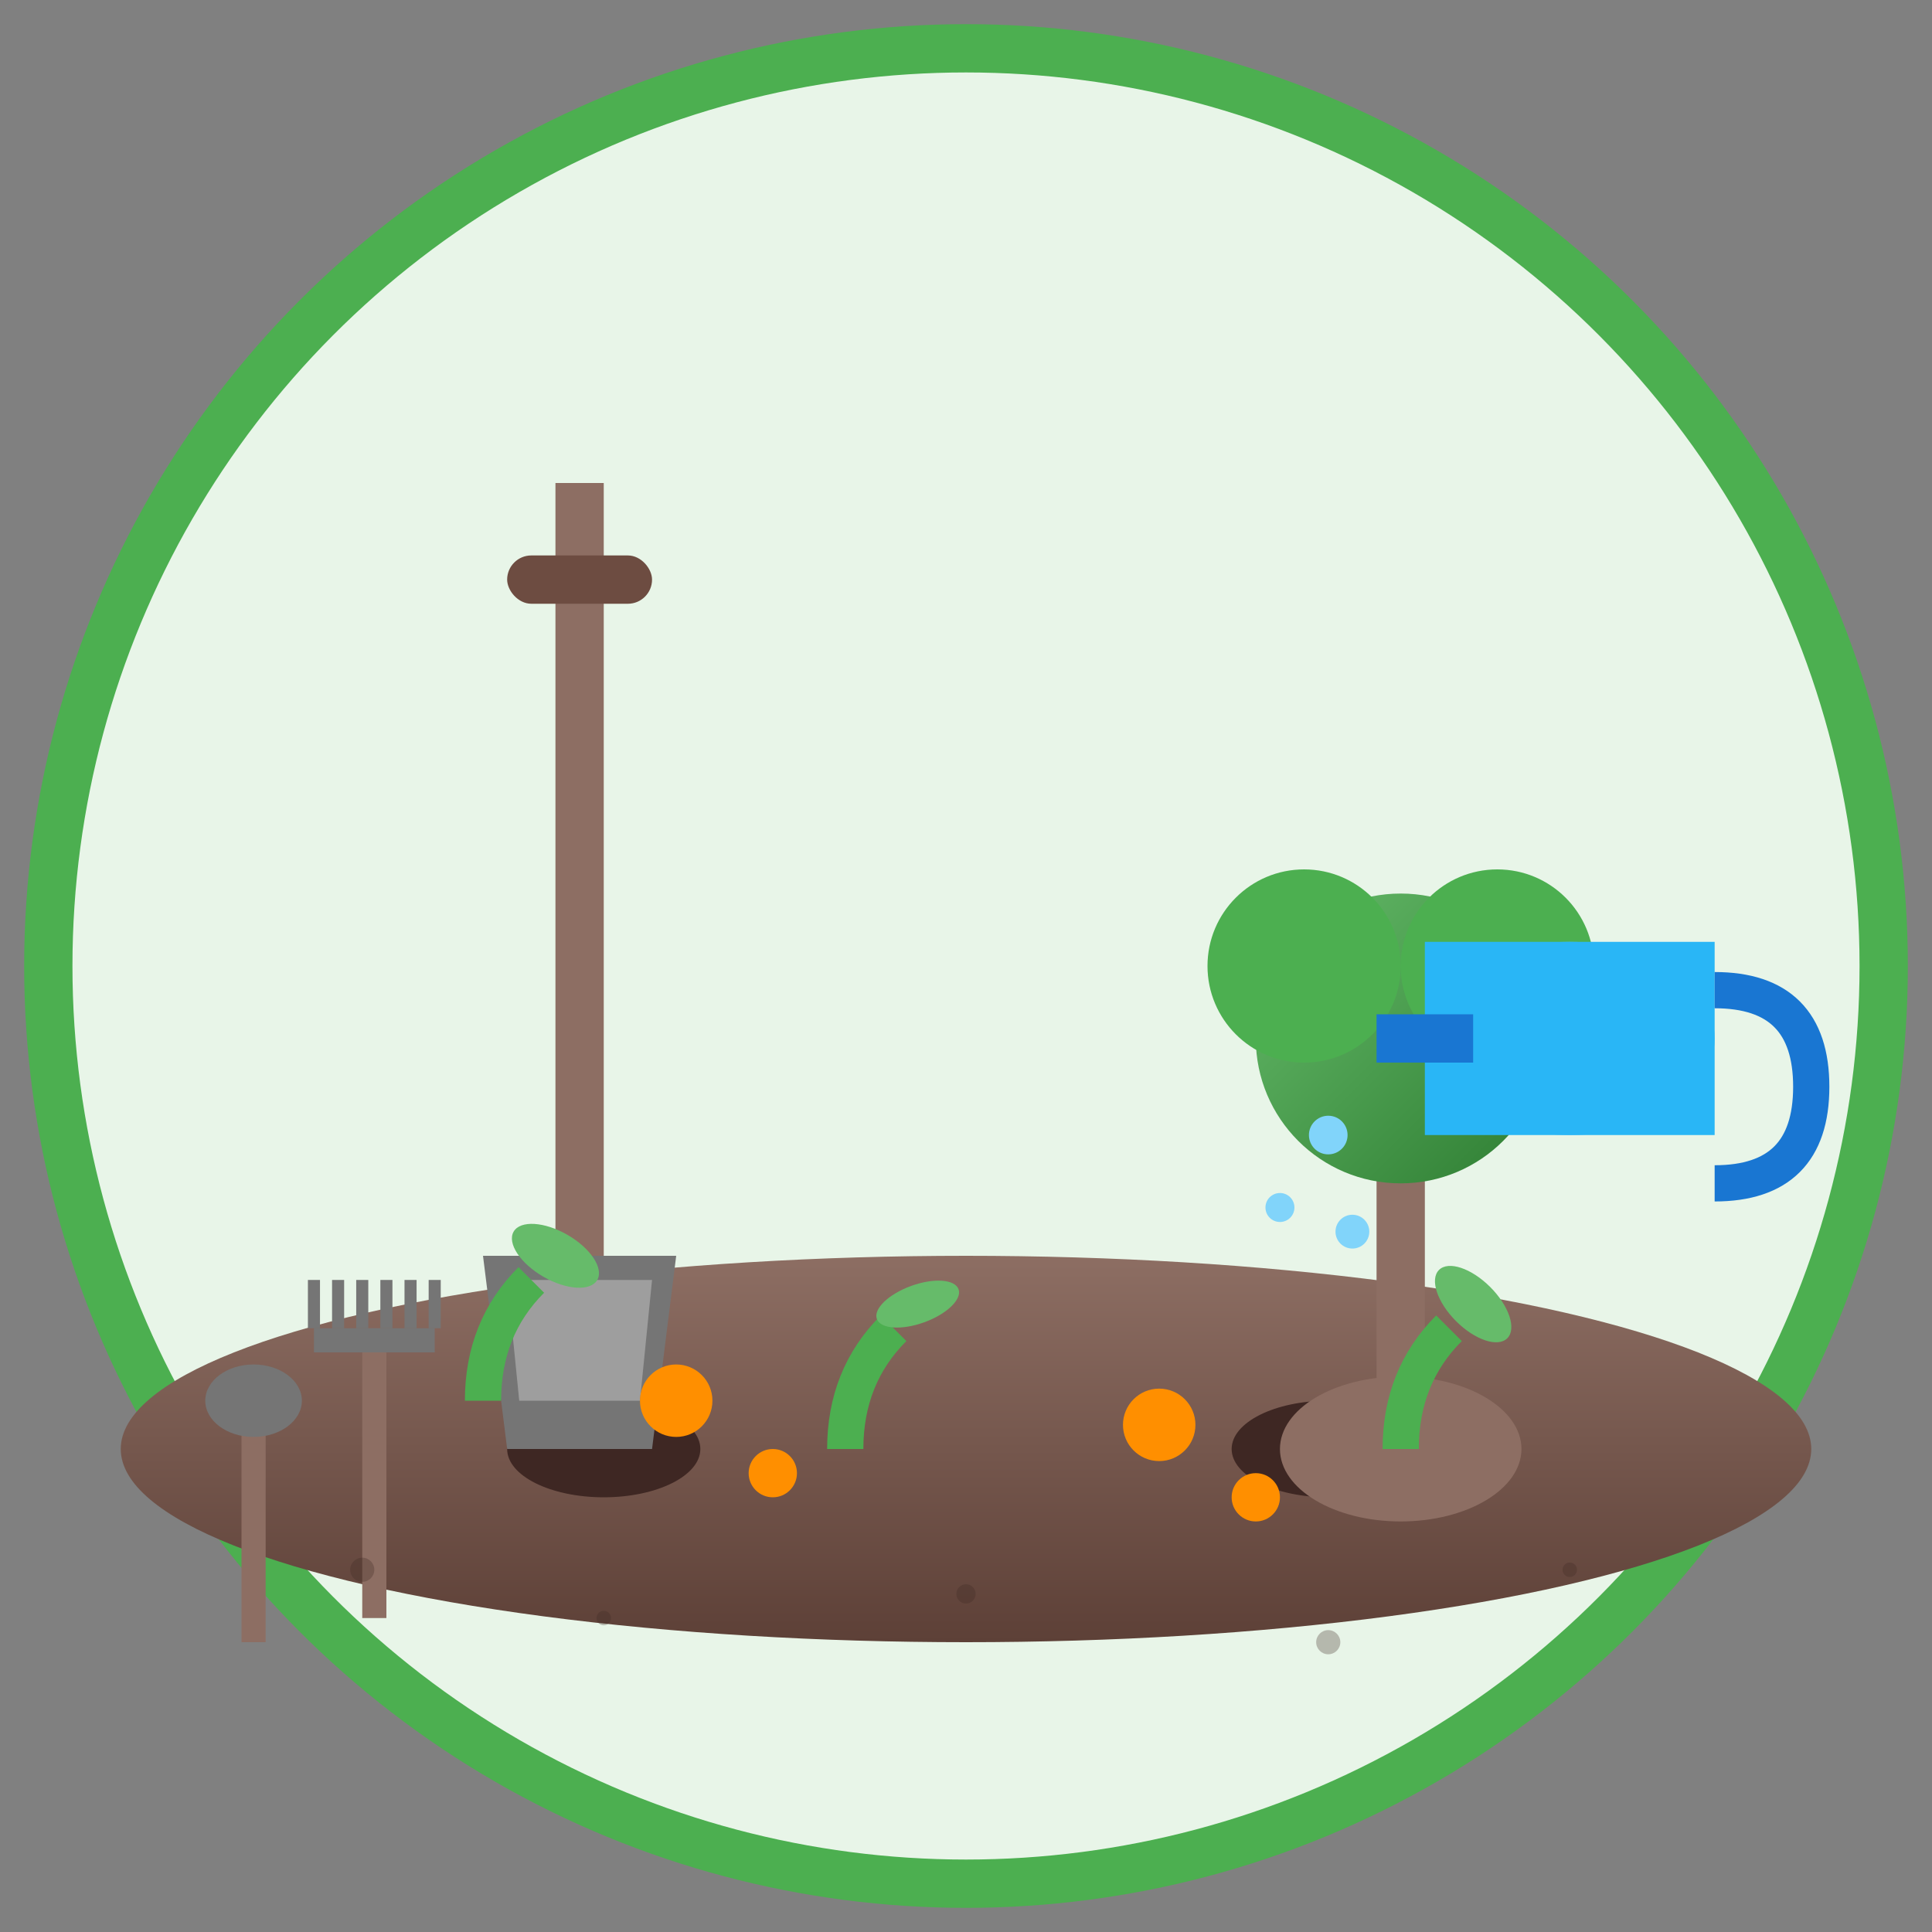 <svg width="80" height="80" viewBox="0 0 80 80" fill="none" xmlns="http://www.w3.org/2000/svg">
  <rect x="0" y="0" width="80" height="80" fill="#808080" stroke="none"/>
  <defs>
    <linearGradient id="soilGradient" x1="0%" y1="0%" x2="0%" y2="100%">
      <stop offset="0%" style="stop-color:#8D6E63;stop-opacity:1" />
      <stop offset="100%" style="stop-color:#5D4037;stop-opacity:1" />
    </linearGradient>
    <linearGradient id="leafGradient" x1="0%" y1="0%" x2="100%" y2="100%">
      <stop offset="0%" style="stop-color:#66BB6A;stop-opacity:1" />
      <stop offset="100%" style="stop-color:#2E7D32;stop-opacity:1" />
    </linearGradient>
  </defs>
  
  <!-- Background circle -->
  <circle cx="40" cy="40" r="38" fill="#E8F5E8" stroke="#4CAF50" stroke-width="2"/>
  
  <!-- Ground/soil -->
  <ellipse cx="40" cy="60" rx="35" ry="8" fill="url(#soilGradient)"/>
  
  <!-- Planting holes -->
  <ellipse cx="25" cy="60" rx="4" ry="2" fill="#3E2723"/>
  <ellipse cx="55" cy="60" rx="4" ry="2" fill="#3E2723"/>
  
  <!-- Shovel -->
  <g transform="translate(15, 20)">
    <!-- Handle -->
    <rect x="8" y="0" width="2" height="35" fill="#8D6E63"/>
    <!-- Blade -->
    <path d="M5 32L13 32L12 40L6 40Z" fill="#757575"/>
    <path d="M6 33L12 33L11.5 38L6.5 38Z" fill="#9E9E9E"/>
    <!-- Grip -->
    <rect x="6" y="3" width="6" height="2" rx="1" fill="#6D4C41"/>
  </g>
  
  <!-- Young tree/plant being planted -->
  <g transform="translate(50, 25)">
    <!-- Trunk -->
    <rect x="7" y="20" width="2" height="15" fill="#8D6E63"/>
    <!-- Leaves/branches -->
    <circle cx="8" cy="18" r="6" fill="url(#leafGradient)"/>
    <circle cx="4" cy="15" r="4" fill="#4CAF50"/>
    <circle cx="12" cy="15" r="4" fill="#4CAF50"/>
    <!-- Root ball -->
    <ellipse cx="8" cy="35" rx="5" ry="3" fill="#8D6E63"/>
  </g>
  
  <!-- Seeds/bulbs in soil -->
  <g>
    <circle cx="28" cy="58" r="1.5" fill="#FF8F00"/>
    <circle cx="32" cy="61" r="1" fill="#FF8F00"/>
    <circle cx="48" cy="59" r="1.5" fill="#FF8F00"/>
    <circle cx="52" cy="62" r="1" fill="#FF8F00"/>
  </g>
  
  <!-- Watering can -->
  <g transform="translate(65, 35)">
    <!-- Can body -->
    <ellipse cx="0" cy="8" rx="6" ry="4" fill="#4FC3F7"/>
    <rect x="-6" y="4" width="12" height="8" fill="#29B6F6"/>
    <!-- Handle -->
    <path d="M6 6Q10 6 10 10Q10 14 6 14" stroke="#1976D2" stroke-width="1.5" fill="none"/>
    <!-- Spout -->
    <rect x="-8" y="7" width="4" height="2" fill="#1976D2"/>
    <!-- Water drops -->
    <circle cx="-10" cy="12" r="0.8" fill="#81D4FA"/>
    <circle cx="-12" cy="15" r="0.6" fill="#81D4FA"/>
    <circle cx="-9" cy="16" r="0.7" fill="#81D4FA"/>
  </g>
  
  <!-- Garden tools -->
  <g transform="translate(10, 50)">
    <!-- Small trowel -->
    <rect x="0" y="8" width="1" height="10" fill="#8D6E63"/>
    <ellipse cx="0.5" cy="8" rx="2" ry="1.5" fill="#757575"/>
    
    <!-- Rake -->
    <rect x="5" y="5" width="1" height="12" fill="#8D6E63"/>
    <rect x="3" y="5" width="5" height="1" fill="#757575"/>
    <path d="M3 5L3 3M4 5L4 3M5 5L5 3M6 5L6 3M7 5L7 3M8 5L8 3" stroke="#757575" stroke-width="0.5"/>
  </g>
  
  <!-- Sprouting plants -->
  <g>
    <!-- First sprout -->
    <path d="M20 58Q20 55 22 53" stroke="#4CAF50" stroke-width="1.5" fill="none"/>
    <ellipse cx="23" cy="52" rx="2" ry="1" fill="#66BB6A" transform="rotate(30 23 52)"/>
    
    <!-- Second sprout -->
    <path d="M35 60Q35 57 37 55" stroke="#4CAF50" stroke-width="1.5" fill="none"/>
    <ellipse cx="38" cy="54" rx="1.8" ry="0.8" fill="#66BB6A" transform="rotate(-20 38 54)"/>
    
    <!-- Third sprout -->
    <path d="M58 60Q58 57 60 55" stroke="#4CAF50" stroke-width="1.5" fill="none"/>
    <ellipse cx="61" cy="54" rx="2" ry="1" fill="#66BB6A" transform="rotate(45 61 54)"/>
  </g>
  
  <!-- Soil texture -->
  <g opacity="0.3">
    <circle cx="15" cy="65" r="0.5" fill="#3E2723"/>
    <circle cx="25" cy="67" r="0.3" fill="#3E2723"/>
    <circle cx="40" cy="66" r="0.4" fill="#3E2723"/>
    <circle cx="55" cy="68" r="0.5" fill="#3E2723"/>
    <circle cx="65" cy="65" r="0.3" fill="#3E2723"/>
  </g>
</svg>
